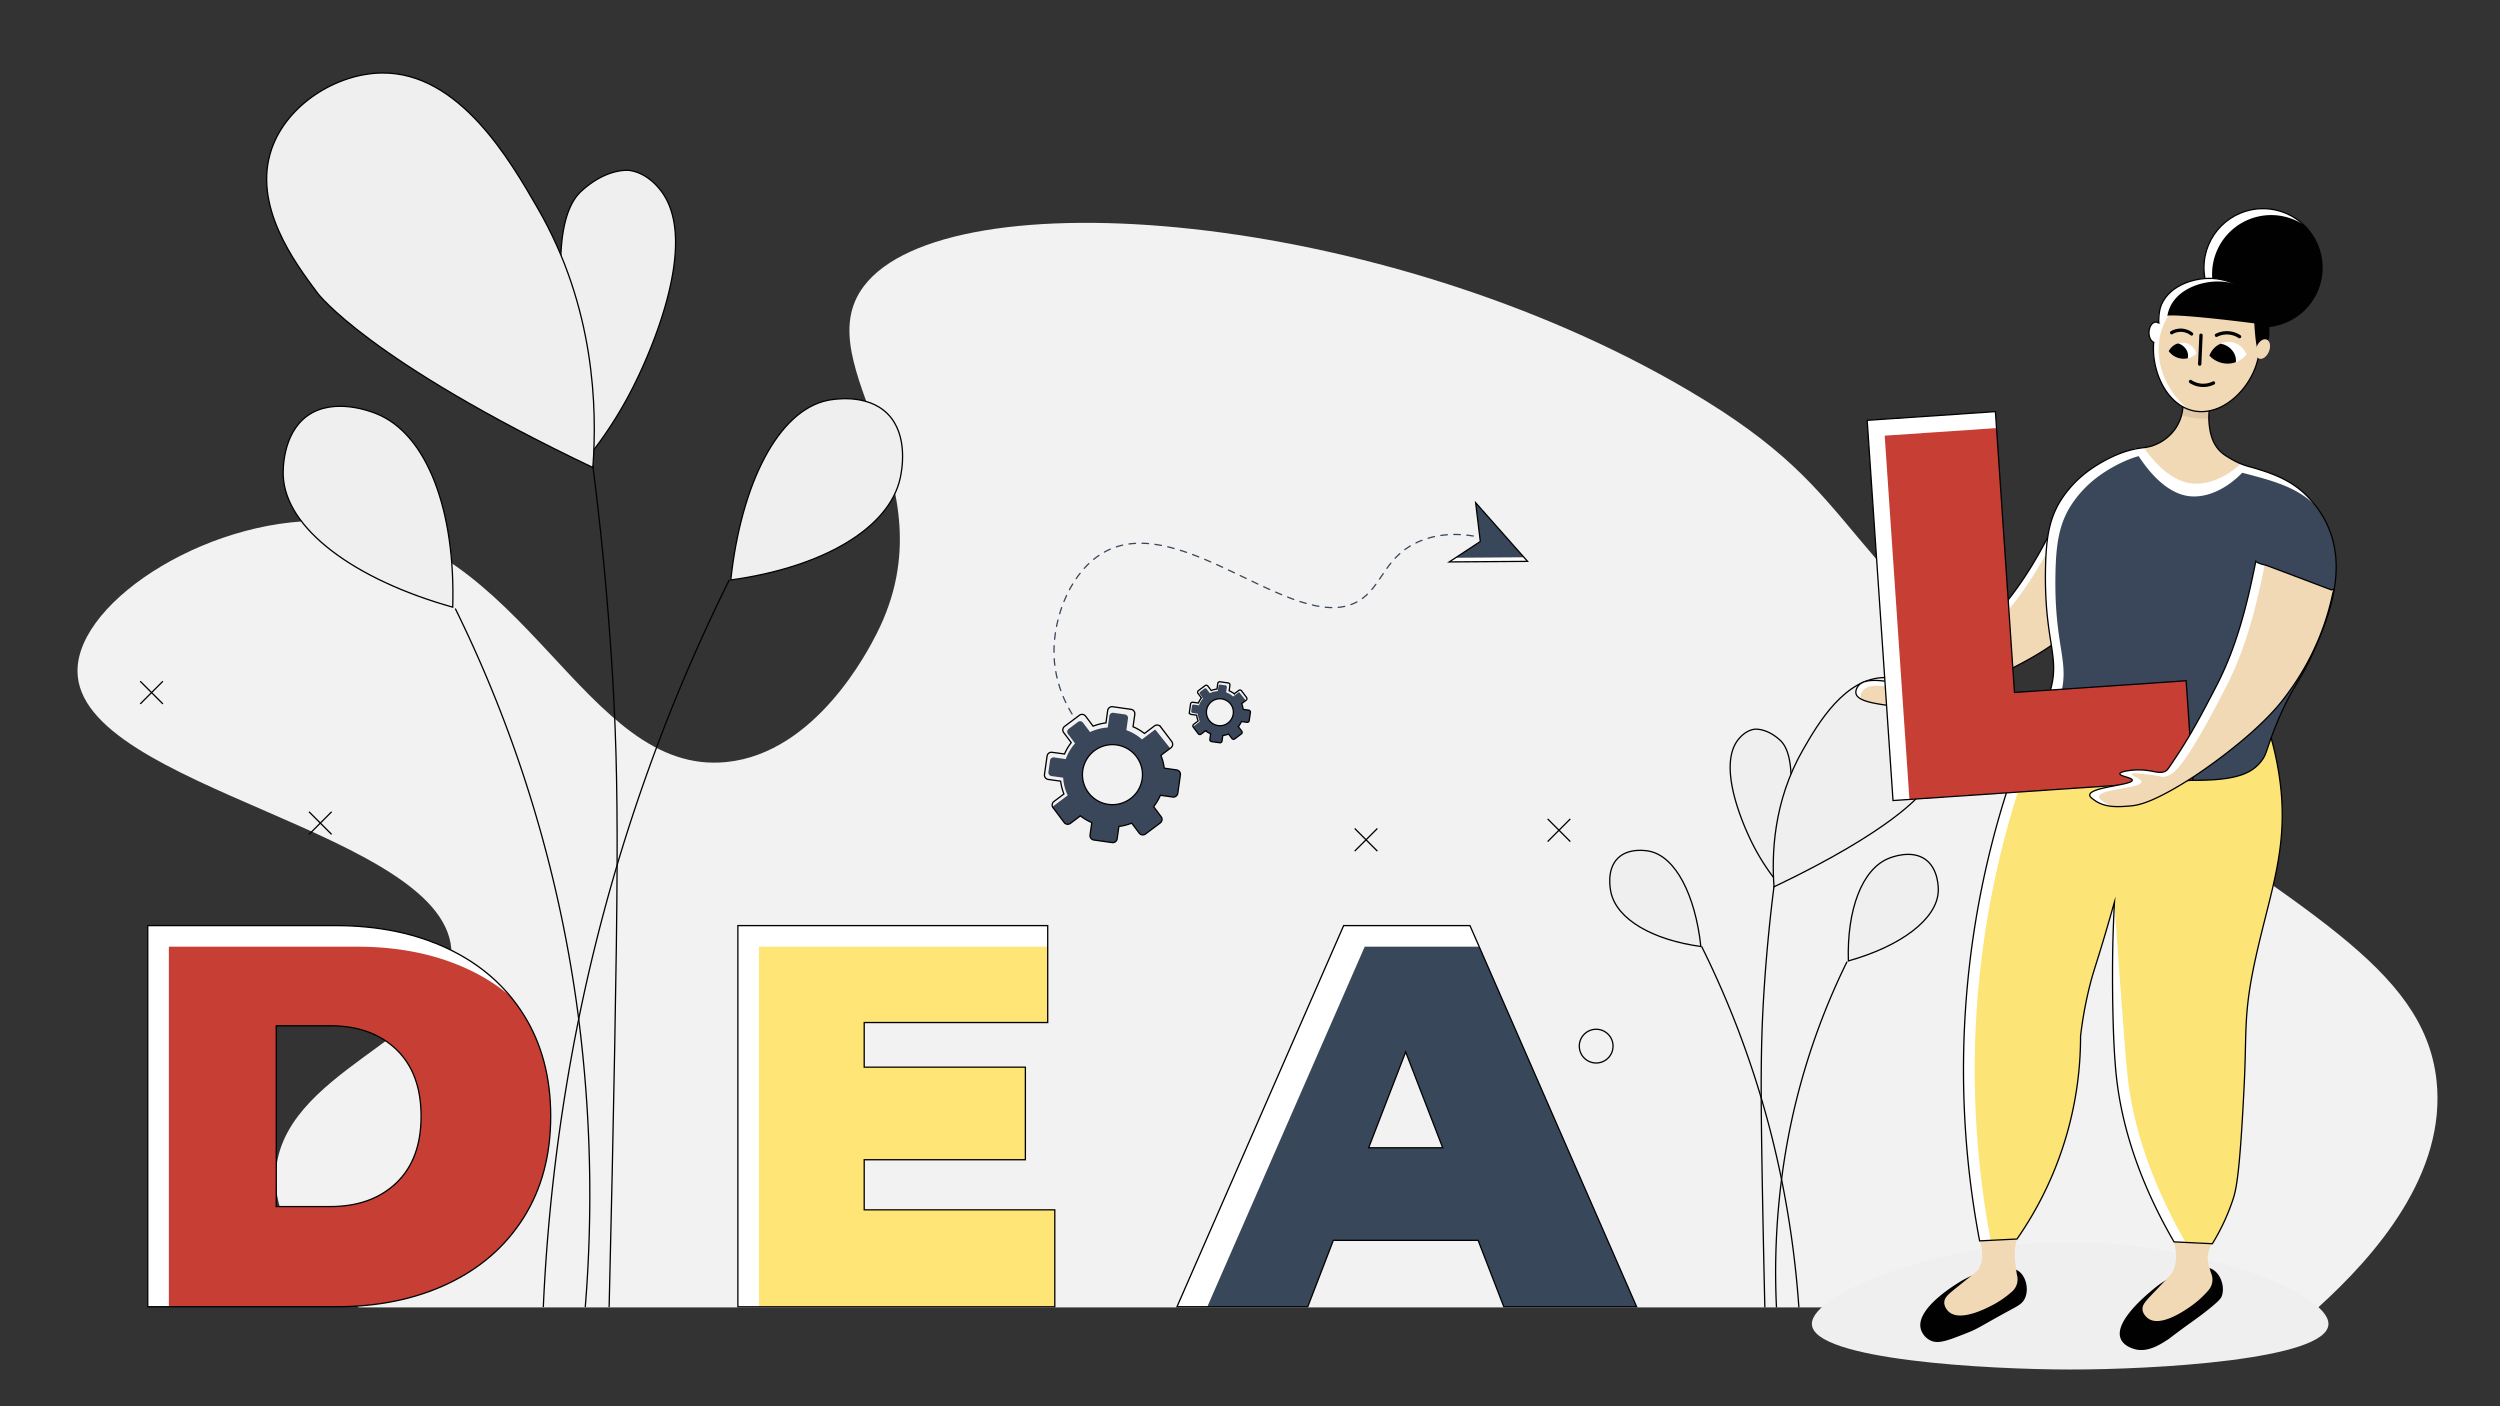 <svg id="Layer_1" data-name="Layer 1" xmlns="http://www.w3.org/2000/svg" viewBox="0 0 1920 1080"><rect x="0" y="0" width="1920" height="1080" fill="#333333" stroke="none"/><defs><style>.cls-1{fill:#f2f2f2;}.cls-2,.cls-8{fill:#f0efef;}.cls-2,.cls-3{stroke:#010101;}.cls-14,.cls-2,.cls-3{stroke-miterlimit:10;}.cls-14,.cls-3{fill:none;}.cls-4{fill:#c73e34;}.cls-5{fill:#ffe476;}.cls-6{fill:#39475a;}.cls-7{fill:#fff;}.cls-9{fill:#010101;}.cls-10{fill:#f1d9b5;}.cls-11{fill:#fde477;}.cls-12{fill:#3a475a;}.cls-13{fill:#e1c8a8;}.cls-14{stroke:#39475a;stroke-linecap:round;stroke-dasharray:5 5 5 5 5 5;}</style></defs><path class="cls-1" d="M275.55,1004.08H1780.39c44.23-40,98.78-102.85,90.83-174.51-9.73-87.7-106.68-131-250.4-238.16-227.63-169.73-178.14-205.57-324-291.53C1060.45,160.64,727.41,135,663.42,219.81c-46,61,70.28,148,9.82,266.9-6.43,12.65-46.6,91.62-115.38,98.54C448.39,596.27,403.32,411,258.37,400.48c-92.59-6.73-199.13,59.78-198.85,115,.47,90.62,288.76,123.3,287.22,217.62-1,63.73-133.3,89.14-135,170.41C210.84,945.4,245.17,980.44,275.55,1004.08Z"/><path class="cls-2" d="M1367.12,568.49c20.69,18.92-2.9,102-4.2,106.52a164.94,164.94,0,0,1-17.76-28.5c-3-6.2-28-57.26-9.81-79,1.17-1.38,5.47-6.5,12.15-7.47C1347.5,560.08,1356.5,558.77,1367.12,568.49Z"/><path class="cls-2" d="M1493.27,551.2c8.09,23.09-9.42,46.49-18.69,58.87,0,0-20.47,27.36-112.13,71h0c-1.79-24.11-.83-65.32,22.43-105.59,11.26-19.51,32-55.51,63.54-55.13C1466.78,520.58,1486.94,533.12,1493.27,551.2Z"/><path class="cls-2" d="M1488.6,684.36c-.84,21.66-29,42.39-69.06,53.64-1.17-39,10.3-70.6,31.22-78.87,2-.78,17.25-6.82,28,.93C1489,667.45,1488.67,682.62,1488.6,684.36Z"/><path class="cls-2" d="M1266.79,653.74c20.18,4.19,35.2,33.82,39.47,73.17-36.79-5-64.59-20.73-69.07-41.64-.42-2-3.69-17.25,5.28-26.14C1251,650.67,1265.17,653.4,1266.79,653.74Z"/><path class="cls-3" d="M1362.45,680.39a2.17,2.17,0,0,1,0,.25c-1.29,10.16-2.79,22.91-4.24,37.76-1.14,11.71-2.25,24.74-3.19,38.84-1.85,27.66-2.54,51.37-2.41,85.86.08,20.35.44,44.46,1,75.34.48,26.21,1.07,54.84,1.79,85.64"/><path class="cls-3" d="M1364.33,1004.08a562.28,562.28,0,0,1,3.9-98.25,530.18,530.18,0,0,1,50.29-167.27"/><path class="cls-3" d="M1381.54,1004.08a759.4,759.4,0,0,0-13.31-98.25h0c-4.14-20.32-9.28-41.28-15.66-62.73h0q-7.62-25.68-17.68-52.21c-7.64-20-15.84-38.81-24.34-56.45q-1.85-3.83-3.7-7.57"/><path class="cls-2" d="M446.51,146.77c-39,35.65,5.47,192.35,7.92,200.8a311.85,311.85,0,0,0,33.47-53.72c5.73-11.69,52.86-108,18.5-148.85-2.2-2.61-10.31-12.26-22.9-14.09C483.5,130.91,466.54,128.45,446.51,146.77Z"/><path class="cls-2" d="M208.7,114.18c-15.24,43.52,17.77,87.63,35.23,111,0,0,38.6,51.58,211.38,133.87h0c3.38-45.44,1.57-123.12-42.27-199C391.8,123.2,352.67,55.35,293.26,56.05,258.64,56.46,220.64,80.09,208.7,114.18Z"/><path class="cls-2" d="M217.51,365.19C219.1,406,272.12,445.1,347.69,466.31c2.21-73.59-19.42-133.09-58.84-148.68-3.71-1.47-32.53-12.86-52.84,1.76C216.68,333.31,217.38,361.91,217.51,365.19Z"/><path class="cls-2" d="M635.64,307.47c-38,7.89-66.36,63.75-74.4,137.94,69.36-9.47,121.76-39.09,130.19-78.5.8-3.72,7-32.53-9.94-49.28C665.41,301.69,638.7,306.84,635.64,307.47Z"/><path class="cls-3" d="M455.32,357.71c0,.17,0,.32.05.49,1.81,14,3.8,30.67,5.82,49.57C464.08,435,467,467,469.41,502.59c3.48,52.14,4.76,96.85,4.52,161.85-.14,38.37-.81,83.8-1.88,142-1.1,59.48-2.47,125.55-4.24,197.39"/><path class="cls-3" d="M449.49,1003.83a1070.57,1070.57,0,0,0-5.05-221.19A1005,1005,0,0,0,400.7,591.53,998.71,998.71,0,0,0,358,484.77q-4.14-8.86-8.36-17.42"/><path class="cls-3" d="M417.26,1003.83a1435.43,1435.43,0,0,1,27.18-221.19c7.78-38.28,17.48-77.79,29.49-118.2Q488.3,616,507.27,566c16.47-43.15,34.34-83.35,52.85-120.66"/><line class="cls-3" x1="107.7" y1="523.2" x2="125.1" y2="540.6"/><line class="cls-3" x1="125.1" y1="523.2" x2="107.7" y2="540.6"/><line class="cls-3" x1="237.31" y1="623.43" x2="254.71" y2="640.83"/><line class="cls-3" x1="254.71" y1="623.43" x2="237.31" y2="640.83"/><path class="cls-4" d="M113.48,710.86H257.76q48.93,0,86.35,17.77t58.13,50.81q20.7,33,20.7,77.79T402.24,935q-20.7,33-58.13,50.81t-86.35,17.77H113.48Zm140.1,215.79q31.77,0,50.81-18.19t19-51.23q0-33-19-51.23t-50.81-18.19H212.17V926.65Z"/><path class="cls-5" d="M810.08,929.16v74.43H566.69V710.86H804.64V785.3H663.71v34.29H787.49v71.09H663.71v38.48Z"/><path class="cls-6" d="M1135.19,952.58H1024l-19.65,51H903.93l128-292.73h97l128,292.73h-102ZM1108,881.48l-28.44-73.6-28.43,73.6Z"/><path class="cls-7" d="M344.11,728.64q-37.42-17.77-86.35-17.78H113.48v292.73h16.2V727.05H274q48.94,0,86.36,17.78a145.75,145.75,0,0,1,31.21,19.86Q372.71,742.21,344.11,728.64Z"/><path class="cls-7" d="M566.69,710.86v292.73h16.2V727.05H804.64V710.86Z"/><path class="cls-7" d="M1128.92,710.86h-97l-128,292.73h23.29L1048.1,727.05H1136Z"/><path class="cls-3" d="M113.48,710.86H257.76q48.93,0,86.35,17.77t58.13,50.81q20.7,33,20.7,77.79T402.24,935q-20.7,33-58.13,50.81t-86.35,17.77H113.48Zm140.1,215.79q31.77,0,50.81-18.19t19-51.23q0-33-19-51.23t-50.81-18.19H212.17V926.65Z"/><path class="cls-3" d="M810.08,929.16v74.43H566.69V710.86H804.64V785.3H663.71v34.29H787.49v71.09H663.71v38.48Z"/><path class="cls-3" d="M1135.19,952.58H1024l-19.65,51H903.93l128-292.73h97l128,292.73h-102ZM1108,881.48l-28.44-73.6-28.43,73.6Z"/><path class="cls-8" d="M1788.25,1016.89c-.55,27.58-135.1,35-199.11,34.9-61.74-.08-197.06-7.25-197.61-34.9-.48-23.89,99.64-63.53,199.86-63.14C1689.84,954.13,1788.72,993.15,1788.25,1016.89Z"/><path class="cls-9" d="M1549.44,975.68c6.6,3.83,9.08,14.8,5.5,21.84-1.86,3.65-4.81,5.21-10.12,8.08-19.17,10.38-23.72,13.47-29.16,16-1.58.75-3.53,1.55-6.21,2.6-13.49,5.3-20.7,8.13-26.68,5.37a14.3,14.3,0,0,1-7.66-9.09c-3.61-14.71,23.17-31.67,28.68-35.16a72.85,72.85,0,0,1,16.5-7.86,61.15,61.15,0,0,1,20.1-3.21C1545,974.36,1547.23,974.39,1549.44,975.68Z"/><path class="cls-10" d="M1496.94,1007.66c-.24-.19-3.8-3.24-3.74-7.37s3.46-6.59,11.66-13.2c12.5-10.06,13.51-10.49,14.83-12.66,2.32-3.77,4.19-10.2.89-21.52,5.71-8.2,14.77-11.5,21.37-8.77a14.69,14.69,0,0,1,7.22,7.22,39.89,39.89,0,0,0-1.44,18.07c.65,4,.5,6.18,1.46,10.4a12.43,12.43,0,0,1-3.86,12,74,74,0,0,1-15.28,10.59C1524.84,1005.1,1505.76,1015,1496.94,1007.66Z"/><path class="cls-9" d="M1698.08,974.34c7.05,2.95,10.92,13.51,8.28,20.95-.6,1.68-1.52,3.2-9,9.32-9.37,7.68-14.53,10.72-26.44,19.69-4.72,3.55-4.32,3.38-5.74,4.31-5.9,3.86-15.9,10.41-25.85,7.49-1.76-.51-8.34-2.44-10.6-7.87-5.42-13,19.3-33.41,25.32-38.39a73.31,73.31,0,0,1,15.35-9.94,61.17,61.17,0,0,1,19.52-5.77C1693.46,973.61,1695.73,973.36,1698.08,974.34Z"/><path class="cls-10" d="M1650.16,1012.85c-.26-.17-4.18-2.73-4.67-6.84s2.59-7,9.86-14.59c8-8.4,12.07-12.63,13.07-14.47,2.4-4.37,4.33-11.58,1-23.58a16.19,16.19,0,0,1,17.2-9.33,16,16,0,0,1,12.15,10.9c-1.35,2.64-4,8.41-3.15,13.43.17,1.06.8,3.78,1.68,6.8.29,1,.64,2.06,1.11,3.32a12.41,12.41,0,0,1-2.28,12.38,73.44,73.44,0,0,1-13.78,12.47C1677.49,1006.69,1659.85,1019,1650.16,1012.85Z"/><path class="cls-11" d="M1732.12,736.71c-9.21,42.19-6.54,54.68-8.52,95.32-3.13,64.4-5.72,80.07-8.42,88.36a163.7,163.7,0,0,1-16.09,34.79l-29.43-1.43c-32.42-55.86-41.43-100.6-44.3-127.21-3-28.2-2.95-70.88-2.93-79.89,0-22.42.8-41.06,1.51-54.07-.07.22-.14.45-.2.68-11.52,41.07-15.14,49.61-18.34,62a302.2,302.2,0,0,0-7.53,40.52,272,272,0,0,1-48.81,155.78L1520.34,953a703.39,703.39,0,0,1,36.37-388.61l186-2.85c0,.16.1.32.14.49h0a236.47,236.47,0,0,1,7.25,31.55C1758.89,648.73,1744,682.35,1732.12,736.71Z"/><path class="cls-7" d="M1699.34,954.78c-.08.14-.17.27-.25.4l-29.43-1.43c-32.42-55.86-41.43-100.6-44.3-127.21-3-28.2-2.95-70.88-2.94-79.89,0-7.07.11-13.76.23-20v0q.6-16.79,1.18-33.57c.82,12.05,2.08,30.2,3.71,52.28,3.13,42.33,5.08,68.82,6.43,81.22,3.17,29.08,13,72.18,44.3,127.21Z"/><path class="cls-7" d="M1517.29,790.11a704.34,704.34,0,0,0,11.58,162.5l-8.53.42a703.4,703.4,0,0,1,36.37-388.61l186-2.85a.79.79,0,0,1,0,.13l-177.43,2.72A707.49,707.49,0,0,0,1517.29,790.11Z"/><path class="cls-3" d="M1732.12,736.71c-9.21,42.19-6.54,54.68-8.52,95.32-3.13,64.4-5.72,80.07-8.42,88.36a163.7,163.7,0,0,1-16.09,34.79l-29.43-1.43c-32.42-55.86-41.43-100.6-44.3-127.21-3-28.2-2.95-70.88-2.93-79.89,0-22.42.8-41.06,1.51-54.07-.07.22-.14.45-.2.68-11.52,41.07-15.14,49.61-18.34,62a302.2,302.2,0,0,0-7.53,40.52,272,272,0,0,1-48.81,155.78L1520.34,953a703.39,703.39,0,0,1,36.37-388.61l186-2.85c0,.16.1.32.14.49h0a236.47,236.47,0,0,1,7.25,31.55C1758.89,648.73,1744,682.35,1732.12,736.71Z"/><path class="cls-10" d="M1601.34,473.66q-4.08,4.13-8.39,8t-8.59,7.37c-29.6,24-81.2,42.41-81.2,42.41-29.91,10.64-42.51,11.43-49.35,10.82-1.07-.1-2.77-.35-3-.38-11-1.56-23.75-3.36-25.35-9-.82-2.9,1.51-5.89,1.74-6.18,7-8.69,29.29-.5,30.26-3.58.62-2-8.46-5.88-7.81-7.71.61-1.68,9-.15,10.63.17,14,2.68,15.84,7.5,22,6,3.91-1,7.2-3.92,13.39-9.47,1.66-1.49,3-2.79,3.86-3.71l.1-.11c13.14-12.84,25.26-27,37.16-40.93q2-2.3,3.86-4.65c20-24.72,34.31-53,47.4-81.83,1.14,2.23,5.37,3.85,7.78,5.37,1.24.77,41.1,27.52,42.71,28.54a4.23,4.23,0,0,0,1.51.62l.45,0a4.44,4.44,0,0,0,1.15-.12c-.89,1.63-1.64,3-2.1,4A196,196,0,0,1,1601.34,473.66Z"/><path class="cls-7" d="M1641.66,415.28c-.41.74-.79,1.43-1.11,2.05-7.63-5.07-40-26.81-41.16-27.51-2.41-1.52-6.64-3.13-7.77-5.37-13.1,28.86-27.37,57.1-47.41,81.84q-1.89,2.34-3.87,4.64c-11.89,13.92-24,28.09-37.15,40.93a.52.52,0,0,1-.1.11c-.91,1-2.21,2.25-3.86,3.71-7.07,6.26-12.3,10.89-18.27,10.79-2.57-.05-2-.93-17.08-7.3-2.92-1.23-5.74-2.37-6.48-1.46-1.23,1.49,4.85,6.32,3.65,9-2.12,4.72-23.5-4.83-30.26,3.58-.22.29-2.56,3.28-1.74,6.18a1.82,1.82,0,0,0,.11.3c-1.91-1-3.23-2.34-3.67-3.93-.83-2.9,1.51-5.89,1.74-6.18,7-8.69,29.3-.49,30.26-3.58.62-2-8.46-5.88-7.8-7.7s9-.17,10.63.16c14,2.69,15.84,7.5,22,6,3.91-1,7.2-3.92,13.39-9.47,1.66-1.48,3-2.79,3.85-3.72a.35.35,0,0,0,.11-.1c13.13-12.84,25.26-27,37.15-40.93,1.32-1.53,2.6-3.08,3.87-4.65,20-24.73,34.3-53,47.4-81.84,1.14,2.24,5.37,3.86,7.78,5.38,1.23.77,41.1,27.52,42.71,28.54a4.16,4.16,0,0,0,1.51.62,2.89,2.89,0,0,0,.45,0A4.77,4.77,0,0,0,1641.66,415.28Z"/><path class="cls-3" d="M1601.34,473.66q-4.08,4.13-8.39,8t-8.59,7.37c-29.6,24-81.2,42.41-81.2,42.41-29.91,10.64-42.51,11.43-49.35,10.82-1.07-.1-2.77-.35-3-.38-11-1.56-23.75-3.36-25.35-9-.82-2.9,1.51-5.89,1.74-6.18,7-8.69,29.29-.5,30.26-3.58.62-2-8.46-5.88-7.81-7.71.61-1.68,9-.15,10.63.17,14,2.68,15.84,7.5,22,6,3.91-1,7.2-3.92,13.39-9.47,1.66-1.49,3-2.79,3.86-3.71l.1-.11c13.14-12.84,25.26-27,37.16-40.93q2-2.3,3.86-4.65c20-24.72,34.31-53,47.4-81.83,1.14,2.23,5.37,3.85,7.78,5.37,1.24.77,41.1,27.52,42.71,28.54a4.23,4.23,0,0,0,1.51.62l.45,0a4.44,4.44,0,0,0,1.15-.12c-.89,1.63-1.64,3-2.1,4A196,196,0,0,1,1601.34,473.66Z"/><path class="cls-12" d="M1776.91,500.22c-10.57,24.18-17.8,28-30.52,60.78-6.32,16.3-5.68,18.29-9.65,23.46-9.27,12-25.46,17.66-84.33,13.4-60.48-4.37-90.46-9.38-95.36-25.85-3.39-11.35,9-15.1,16.78-38.94,9.41-28.88-4-38-2.88-96.55.45-23.65,3-37.78,11.13-51.33a84,84,0,0,1,20.1-22.26s19.79-15.9,41.72-18.8h0c3.06-.4,5.38-.76,5.66-.83a34.87,34.87,0,0,0,18.74-11.05c8.08.87,18.74,2.21,30.67,4.51a27.42,27.42,0,0,0,3.3,6.39c3.47,5,7.84,7.37,12.6,10.08l.1.06a53.73,53.73,0,0,0,12,4.94c20.44,5.65,35.33,11.59,48.09,26.19a74.49,74.49,0,0,1,14.13,23C1802.44,441.84,1786.12,479.16,1776.91,500.22Z"/><circle class="cls-9" cx="1737.98" cy="205.58" r="45.34"/><path class="cls-7" d="M1698.93,208.52a45.27,45.27,0,0,0,14.13,34.94,45.35,45.35,0,1,1,56.08-70.83,45.36,45.36,0,0,0-70.21,35.89Z"/><circle class="cls-3" cx="1737.98" cy="205.58" r="45.34"/><path class="cls-10" d="M1726.46,358.17c-3,2.58-26.91,22.62-49.62,15.8-14.87-4.47-30-20.7-34.46-25.48-1.44-1.55-2.58-2.86-3.36-3.77,1.15-.13,2.87-.33,4.93-.6,3.06-.4,5.38-.76,5.66-.83a34.73,34.73,0,0,0,21.45-14.57,33,33,0,0,0,4.39-9.81,36.07,36.07,0,0,0,1.15-7.82,37.92,37.92,0,0,0-.14-4.86,36.23,36.23,0,0,0-1.52-7.79l25.63,2.52a53.59,53.59,0,0,0-2.47,7.19,52,52,0,0,0-1.13,5.52,47.07,47.07,0,0,0-.52,7.83c0,1.66.15,3.37.36,5.15.52,4.11,1.31,10.46,5.51,16.49,3.47,5,7.84,7.37,12.6,10.08A55.64,55.64,0,0,0,1726.46,358.17Z"/><path class="cls-7" d="M1775.14,384.41c-13.33-15.25-29-21.05-50.82-26.93-1.07-.36-2.21-.8-3.44-1.32l-.33.31a69.44,69.44,0,0,1-5.88,4.81c-11.12,8.12-23.7,12-35,9.37-10.68-2.49-19.65-10.32-26.16-17.8-1.25-1.42-2.41-2.83-3.47-4.19s-2-2.69-2.9-3.92c-.24-.33-.47-.65-.69-1l-2.55.35h0c-1.85.24-3.41.42-4.54.55l-.34,0,.14.23c-20,4.31-37,18-37,18a84,84,0,0,0-20.1,22.26c-8.18,13.55-10.68,27.68-11.13,51.33-1.12,58.51,12.29,67.67,2.88,96.55-7.77,23.84-20.17,27.59-16.78,38.94,1.7,5.7,6.39,10,14.32,13.42a17.59,17.59,0,0,1-6.66-9.11c-3.39-11.35,9-15.1,16.78-38.94,9.41-28.88-4-38-2.88-96.55.45-23.65,3-37.78,11.13-51.33a84,84,0,0,1,20.1-22.26s14.61-11.75,32.65-16.88c.48.74,1,1.58,1.66,2.48,5.92,8.63,18,24,33.77,27.68,14.49,3.38,31.17-4,44.13-17.38,24.82,6.39,42.2,11.23,56.64,25.54C1777.29,386.87,1776.06,385.45,1775.14,384.41Z"/><path class="cls-13" d="M1698.1,308.15a52,52,0,0,0-1.13,5.52,47.07,47.07,0,0,0-.52,7.83c-1.94.1-4,.11-6,0a55.78,55.78,0,0,1-15-2.61,36.07,36.07,0,0,0,1.15-7.82,37.92,37.92,0,0,0-.14-4.86Q1687.28,307.21,1698.1,308.15Z"/><path class="cls-3" d="M1776.91,500.22c-10.57,24.18-17.8,28-30.52,60.78-6.32,16.3-5.68,18.29-9.65,23.46-9.27,12-25.46,17.66-84.33,13.4-60.48-4.37-90.46-9.38-95.36-25.85-3.39-11.35,9-15.1,16.78-38.94,9.41-28.88-4-38-2.88-96.55.45-23.65,3-37.78,11.13-51.33a84,84,0,0,1,20.1-22.26s19.79-15.9,41.72-18.8h0c3.06-.4,5.38-.76,5.66-.83a34.87,34.87,0,0,0,18.74-11.05,33.23,33.23,0,0,0,2.71-3.52,33.89,33.89,0,0,0,5.54-17.63,38.37,38.37,0,0,0-1.66-12.65l25.63,2.52a51.64,51.64,0,0,0-3.6,12.71,47.63,47.63,0,0,0-.16,13,44.09,44.09,0,0,0,2.21,10.1,27.42,27.42,0,0,0,3.3,6.39c3.47,5,7.84,7.37,12.6,10.08l.1.06a53.73,53.73,0,0,0,12,4.94c20.44,5.65,35.33,11.59,48.09,26.19a74.49,74.49,0,0,1,14.13,23C1802.44,441.84,1786.12,479.16,1776.91,500.22Z"/><path class="cls-10" d="M1699.72,215.52c-18.48-1.85-34.93,14.11-42.08,32.45a3.56,3.56,0,0,0-1.79-.61c-2.8-.12-5.22,3.3-5.42,7.65-.16,3.76,1.39,7,3.62,7.86-2,21.81,9.84,48.63,31.09,52.74,23,4.45,46.45-19.7,49.8-44.42C1738.21,247.05,1722.9,217.83,1699.72,215.52Z"/><path class="cls-7" d="M1710.3,218.61a27.48,27.48,0,0,0-2.66-.86,33.63,33.63,0,0,0-4.87-.9c-3.25-.33-35.45,9.77-43.3,38.77-5.52,20.41,2.85,43.37,21,58.69-4-2.16-14.66-7.94-20.79-20.72a60.3,60.3,0,0,1-5.68-30.72c-2.22-.89-3.77-4.1-3.61-7.86.2-4.35,2.62-7.77,5.41-7.65a3.51,3.51,0,0,1,1.8.62c7.15-18.35,23.59-34.31,42.08-32.46A30.29,30.29,0,0,1,1710.3,218.61Z"/><path class="cls-3" d="M1699.72,215.52c-18.48-1.85-34.93,14.11-42.08,32.45a3.56,3.56,0,0,0-1.79-.61c-2.8-.12-5.22,3.3-5.42,7.65-.16,3.76,1.39,7,3.62,7.86-2,21.81,9.84,48.63,31.09,52.74,23,4.45,46.45-19.7,49.8-44.42C1738.21,247.05,1722.9,217.83,1699.72,215.52Z"/><path class="cls-7" d="M1725.35,272.25a19.71,19.71,0,0,1-8.24,5.88,18.11,18.11,0,0,1-6,1.16,19.3,19.3,0,0,1-14.31-6.15,16.09,16.09,0,0,1,5.35-7.31,16.56,16.56,0,0,1,3.18-1.84,14.77,14.77,0,0,1,10.14-.85C1722.48,265.14,1725.07,271.55,1725.35,272.25Z"/><path d="M1717.11,278.13a18.11,18.11,0,0,1-6,1.16,19.3,19.3,0,0,1-14.31-6.15,16.09,16.09,0,0,1,5.35-7.31,16.56,16.56,0,0,1,3.18-1.84,13.89,13.89,0,0,1,5.94,2.32C1715.55,269.23,1717.73,274,1717.11,278.13Z"/><path class="cls-7" d="M1686.83,271.55a14.93,14.93,0,0,1-6.62,3.6,13.72,13.72,0,0,1-4.57.33,14.52,14.52,0,0,1-10.09-5.77,11.91,11.91,0,0,1,4.6-4.91,12.67,12.67,0,0,1,2.52-1.07,11.11,11.11,0,0,1,7.59.26A11.68,11.68,0,0,1,1686.83,271.55Z"/><path d="M1680.21,275.15a13.72,13.72,0,0,1-4.57.33,14.52,14.52,0,0,1-10.09-5.77,11.91,11.91,0,0,1,4.6-4.91,12.67,12.67,0,0,1,2.52-1.07,10.44,10.44,0,0,1,4.2,2.22C1679.82,268.47,1681,272.13,1680.21,275.15Z"/><path d="M1719.91,259.81a1.19,1.19,0,0,1-.65-.21,16.72,16.72,0,0,0-8.59-2.71,16.54,16.54,0,0,0-7.85,1.75,1.28,1.28,0,0,1-1.15-2.29,18.94,18.94,0,0,1,19,1.11,1.28,1.28,0,0,1-.76,2.35Z"/><path d="M1682.37,291.72a1.31,1.31,0,0,1,.65.21,16.43,16.43,0,0,0,16.44,1,1.29,1.29,0,0,1,1.15,2.3,19.2,19.2,0,0,1-9.08,2,19,19,0,0,1-9.92-3.14,1.28,1.28,0,0,1,.76-2.35Z"/><path d="M1683.13,257.77a1.26,1.26,0,0,1-.71-.26,12.35,12.35,0,0,0-14-.85,1.29,1.29,0,0,1-1.3-2.22,15.28,15.28,0,0,1,8-2.11,15.52,15.52,0,0,1,8.76,3.13,1.28,1.28,0,0,1,.25,1.8A1.29,1.29,0,0,1,1683.13,257.77Z"/><path d="M1689.31,280.91a1.27,1.27,0,0,1-1.22-1.33l1-22.17a1.28,1.28,0,0,1,2.56.12l-1,22.16A1.27,1.27,0,0,1,1689.31,280.91Z"/><path class="cls-9" d="M1742.32,251.71c.92,10.26-3.62,21.18-6.24,21-2.79-.21-4.1-13.06-4.78-24.37-37.88-4.81-65.82-7.2-68.06-5.55l-.69.53a31.4,31.4,0,0,0-4.7,4.49,29.08,29.08,0,0,1,2.19-14c6.67-15.12,26.75-21.53,42.22-19.69C1723.09,216.53,1740.76,234.2,1742.32,251.71Z"/><path class="cls-7" d="M1657.85,247.78a29,29,0,0,1,2.19-14c6.67-15.12,26.75-21.53,42.21-19.69a45.3,45.3,0,0,1,14,4,44.25,44.25,0,0,0-7.6-1.6c-15.47-1.84-35.55,4.57-42.22,19.69a26.55,26.55,0,0,0-1.86,6.23"/><path class="cls-3" d="M1657.85,247.79s-.17-8.68,2.19-14c6.67-15.12,26.75-21.53,42.22-19.69,20.83,2.48,38.5,20.15,40.06,37.66.92,10.26-3.62,21.18-6.24,21"/><ellipse class="cls-10" cx="1737.8" cy="268.06" rx="7.88" ry="5.07" transform="translate(833.57 1776.09) rotate(-67.82)"/><path class="cls-7" d="M1778.45,453.83h0Z"/><path class="cls-4" d="M1434,322.8l98.47-6.68,14.65,215.7,131.85-9,5.18,76.35-230.31,15.65Z"/><path class="cls-7" d="M1533.35,328.76l-.86-12.65L1434,322.8l19.84,292.07,12.6-.86-19-279.42Z"/><path class="cls-3" d="M1434,322.8l98.47-6.68,14.65,215.7,131.85-9,5.18,76.35-230.31,15.65Z"/><path class="cls-10" d="M1766.53,518.43c-2,3.29-4.14,6.53-6.36,9.7s-4.38,6.15-6.7,9.13C1730.09,567.36,1684,597,1684,597c-26.72,17.14-38.81,20.77-45.61,21.72-.67.1-1.78.21-3,.31-8.07.65-18.33,1.49-26.48-4.23-2.57-1.81-4.08-2.88-4-4.26.47-6.21,32.73-7.56,32.67-11.34,0-2.06-9.62-3-9.52-4.94.08-1.62,7-2.47,8.26-2.62,16-1.87,21.77,4.19,27.53.11.95-.68,3.44-4.44,8.41-12,1.24-1.87,2.24-3.43,2.92-4.49a.75.75,0,0,0,.07-.12c9.89-15.49,18.48-32,26.91-48.29.93-1.8,1.84-3.6,2.71-5.41,13.91-28.63,21.4-59.37,27.61-90.45,1.62,1.92,6.11,2.54,8.8,3.46,1.38.48,46.26,17.5,48.06,18.12a4.33,4.33,0,0,0,1.62.26l.44-.05a4.58,4.58,0,0,0,1.1-.38c-.5,1.79-.92,3.3-1.15,4.36A196,196,0,0,1,1766.53,518.43Z"/><path class="cls-7" d="M1732.53,431c1.26,1.49,4.22,2.2,6.75,2.87-6.15,30.55-13.63,60.75-27.3,88.89-.87,1.81-1.78,3.61-2.71,5.4-8.43,16.25-17,32.8-26.91,48.29a.22.22,0,0,1-.08.13c-.65,1.1-1.63,2.68-2.91,4.49-5.18,7.31-9.88,13.94-16.67,15.42-2.8.61-2.13-.49-15.7-2-7-.76-9.64-.75-9.85,0-.4,1.36,7.66,3.43,7.54,6-.23,5-32.21,5.29-32.67,11.34-.1,1.38,1.41,2.45,4,4.25a23.65,23.65,0,0,0,6.69,3.25,27,27,0,0,1-13.75-4.55c-2.57-1.8-4.08-2.87-4-4.25.47-6.21,32.73-7.56,32.66-11.34,0-2.06-9.61-3-9.51-4.94.08-1.62,7-2.47,8.26-2.61,16-1.88,21.77,4.19,27.53.1,1-.68,3.44-4.44,8.41-12,1.24-1.87,2.24-3.43,2.92-4.49l.08-.12c9.88-15.5,18.46-32,26.91-48.3q1.38-2.68,2.71-5.4C1718.83,492.85,1726.32,462.1,1732.53,431Z"/><path class="cls-3" d="M1766.53,518.43c-2,3.29-4.14,6.53-6.36,9.7s-4.38,6.15-6.7,9.13C1730.09,567.36,1684,597,1684,597c-26.72,17.14-38.81,20.77-45.61,21.72-.67.1-1.78.21-3,.31-8.07.65-18.33,1.49-26.48-4.23-2.57-1.81-4.08-2.88-4-4.26.47-6.21,32.73-7.56,32.67-11.34,0-2.06-9.62-3-9.52-4.94.08-1.62,7-2.47,8.26-2.62,16-1.87,21.77,4.19,27.53.11.95-.68,3.44-4.44,8.41-12,1.24-1.87,2.24-3.43,2.92-4.49a.75.75,0,0,0,.07-.12c9.89-15.49,18.48-32,26.91-48.29.93-1.8,1.84-3.6,2.71-5.41,13.91-28.63,21.4-59.37,27.61-90.45,1.62,1.92,6.11,2.54,8.8,3.46,1.38.48,46.26,17.5,48.06,18.12a4.33,4.33,0,0,0,1.62.26l.44-.05a4.58,4.58,0,0,0,1.1-.38c-.5,1.79-.92,3.3-1.15,4.36A196,196,0,0,1,1766.53,518.43Z"/><line class="cls-3" x1="1188.59" y1="628.92" x2="1205.99" y2="646.32"/><line class="cls-3" x1="1205.99" y1="628.92" x2="1188.59" y2="646.32"/><line class="cls-3" x1="1040.4" y1="636.26" x2="1057.81" y2="653.66"/><line class="cls-3" x1="1057.81" y1="636.26" x2="1040.4" y2="653.66"/><circle class="cls-3" cx="1225.86" cy="803.43" r="12.96"/><path class="cls-14" d="M1131.47,411.65c-9.75-1.6-24.65-2.56-40.07,3.58-26.91,10.7-29.05,32.53-45,44.34-46.05,34.1-136.64-67.73-197-36.24-26.46,13.79-40.78,49.86-39.91,79.67.86,29.43,16.45,50.32,23,58.17"/><polygon class="cls-6" points="1173.16 431.13 1113.02 431.56 1136.88 415.85 1133.3 386.1 1173.16 431.13"/><polygon class="cls-7" points="1173.16 431.13 1170.38 427.99 1117.88 428.36 1113.02 431.56 1173.16 431.13"/><polygon class="cls-3" points="1173.16 431.13 1113.02 431.56 1136.88 415.85 1133.3 386.1 1173.16 431.13"/><path class="cls-12" d="M903.62,591.29l-9.51-1.35a39.38,39.38,0,0,0-2.54-9.83l7.68-5.78a3.42,3.42,0,0,0,.68-4.77l-8.55-11.36a3.4,3.4,0,0,0-4.77-.68l-7.68,5.78h0a39.51,39.51,0,0,0-8.75-5.16l1.35-9.52a3.42,3.42,0,0,0-2.9-3.85l-14.08-2a3.41,3.41,0,0,0-3.85,2.89l-1.34,9.52a40.07,40.07,0,0,0-9.85,2.53L833.74,550a3.41,3.41,0,0,0-4.77-.67l-11.37,8.54a3.42,3.42,0,0,0-.67,4.78l5.77,7.68a40.39,40.39,0,0,0-5.16,8.74L808,577.77a3.39,3.39,0,0,0-3.84,2.89l-2,14.08a3.41,3.41,0,0,0,2.89,3.86l9.52,1.34a39.88,39.88,0,0,0,2.53,9.84l-7.68,5.77a3.42,3.42,0,0,0-.68,4.77l8.55,11.37a3.41,3.41,0,0,0,4.77.67l7.68-5.77a40,40,0,0,0,8.76,5.16l-1.35,9.52a3.4,3.4,0,0,0,2.89,3.84l14.08,2a3.41,3.41,0,0,0,3.85-2.89l1.35-9.52a39.82,39.82,0,0,0,9.83-2.54l5.78,7.68a3.41,3.41,0,0,0,4.78.68L891.1,632a3.41,3.41,0,0,0,.67-4.77L886,619.52a39.48,39.48,0,0,0,5.17-8.74l9.51,1.34a3.42,3.42,0,0,0,3.86-2.9l2-14.08A3.41,3.41,0,0,0,903.62,591.29ZM861.9,616.7a21.62,21.62,0,0,1-3.64.94,22.44,22.44,0,0,1-7.14.11,22.81,22.81,0,0,1-6.83-2.08,21.67,21.67,0,0,1-3.22-1.91,23.11,23.11,0,0,1-8.49-11.27,22.47,22.47,0,0,1-.93-3.63,23.1,23.1,0,0,1,2-14,22.56,22.56,0,0,1,1.91-3.22,23,23,0,0,1,11.28-8.48,21.15,21.15,0,0,1,3.62-.94,23,23,0,0,1,14,2,22.56,22.56,0,0,1,3.22,1.91,23,23,0,0,1,8.48,11.27,21.26,21.26,0,0,1,.94,3.63,23,23,0,0,1-2,14,21.71,21.71,0,0,1-1.9,3.23A23.06,23.06,0,0,1,861.9,616.7Z"/><path class="cls-1" d="M900.52,570.12l-9.93-12.38-.24-.3a2.4,2.4,0,0,0-.27-.28h0a3.42,3.42,0,0,0-2.48-.14,3.76,3.76,0,0,0-1,.52l-7.68,5.76a39.56,39.56,0,0,0-8.74-5.15l1.35-9.52a3.4,3.4,0,0,0-2.9-3.84l-14.08-2a3.39,3.39,0,0,0-3.84,2.89l-1.35,9.52a40.4,40.4,0,0,0-9.85,2.53l-5.77-7.67a3.4,3.4,0,0,0-4.77-.68l-11.37,8.54a3.43,3.43,0,0,0-.68,4.78l5.78,7.68a40.23,40.23,0,0,0-5.16,8.74L808,577.76a3.41,3.41,0,0,0-3.85,2.9l-2,14.09a3.41,3.41,0,0,0,2.89,3.85l9.52,1.34a40,40,0,0,0,2.53,9.84l-7.69,5.78a3.42,3.42,0,0,0-1.08,4L820,610.82a35.82,35.82,0,0,1-3.49-13.54l-9-1.28a2.74,2.74,0,0,1-2.33-3.09l1.26-8.89a2.73,2.73,0,0,1,3.09-2.32l9,1.28a36.3,36.3,0,0,1,7.1-12.05l-5.46-7.27a2.74,2.74,0,0,1,.54-3.83l7.17-5.39a2.71,2.71,0,0,1,3.83.54l5.47,7.27a35.83,35.83,0,0,1,13.55-3.5l1.27-9a2.73,2.73,0,0,1,3.1-2.32l8.88,1.25a2.74,2.74,0,0,1,2.33,3.09l-1.28,9a35.75,35.75,0,0,1,12,7.11l10.16-7.64,11.49,14.44C899.83,573.82,901.05,571.84,900.52,570.12Z"/><path class="cls-3" d="M903.62,591.29l-9.51-1.35a39.38,39.38,0,0,0-2.54-9.83l7.68-5.78a3.42,3.42,0,0,0,.68-4.77l-8.55-11.36a3.4,3.4,0,0,0-4.77-.68l-7.68,5.78h0a39.51,39.51,0,0,0-8.75-5.16l1.35-9.52a3.42,3.42,0,0,0-2.9-3.85l-14.08-2a3.41,3.41,0,0,0-3.85,2.89l-1.34,9.52a40.07,40.07,0,0,0-9.85,2.53L833.74,550a3.41,3.41,0,0,0-4.77-.67l-11.37,8.54a3.42,3.42,0,0,0-.67,4.78l5.77,7.68a40.39,40.39,0,0,0-5.16,8.74L808,577.77a3.39,3.39,0,0,0-3.84,2.89l-2,14.08a3.41,3.41,0,0,0,2.89,3.86l9.52,1.34a39.88,39.88,0,0,0,2.53,9.84l-7.68,5.77a3.42,3.42,0,0,0-.68,4.77l8.55,11.37a3.41,3.41,0,0,0,4.77.67l7.68-5.77a40,40,0,0,0,8.76,5.16l-1.35,9.52a3.4,3.4,0,0,0,2.89,3.84l14.08,2a3.41,3.41,0,0,0,3.85-2.89l1.35-9.52a39.82,39.82,0,0,0,9.83-2.54l5.78,7.68a3.41,3.41,0,0,0,4.78.68L891.1,632a3.41,3.41,0,0,0,.67-4.77L886,619.52a39.48,39.48,0,0,0,5.17-8.74l9.51,1.34a3.42,3.42,0,0,0,3.86-2.9l2-14.08A3.41,3.41,0,0,0,903.62,591.29ZM861.9,616.7a21.62,21.62,0,0,1-3.64.94,22.44,22.44,0,0,1-7.14.11,22.81,22.81,0,0,1-6.83-2.08,21.67,21.67,0,0,1-3.22-1.91,23.11,23.11,0,0,1-8.49-11.27,22.47,22.47,0,0,1-.93-3.63,23.1,23.1,0,0,1,2-14,22.56,22.56,0,0,1,1.91-3.22,23,23,0,0,1,11.28-8.48,21.15,21.15,0,0,1,3.62-.94,23,23,0,0,1,14,2,22.56,22.56,0,0,1,3.22,1.91,23,23,0,0,1,8.48,11.27,21.26,21.26,0,0,1,.94,3.63,23,23,0,0,1-2,14,21.71,21.71,0,0,1-1.9,3.23A23.06,23.06,0,0,1,861.9,616.7Z"/><path class="cls-12" d="M959,545.39l-4.27-.6a17.85,17.85,0,0,0-1.14-4.42l3.44-2.59a1.54,1.54,0,0,0,.31-2.15l-3.84-5.1a1.53,1.53,0,0,0-2.14-.3l-3.45,2.59h0a18.12,18.12,0,0,0-3.93-2.31l.61-4.28a1.53,1.53,0,0,0-1.3-1.72l-6.32-.9a1.54,1.54,0,0,0-1.73,1.3l-.6,4.27a18.18,18.18,0,0,0-4.42,1.14l-2.6-3.45a1.53,1.53,0,0,0-2.14-.3l-5.1,3.84a1.53,1.53,0,0,0-.3,2.14l2.59,3.45a18.33,18.33,0,0,0-2.32,3.92l-4.27-.6a1.53,1.53,0,0,0-1.73,1.3l-.89,6.32a1.53,1.53,0,0,0,1.3,1.73l4.27.61a17.77,17.77,0,0,0,1.14,4.41l-3.45,2.59a1.53,1.53,0,0,0-.3,2.14l3.84,5.11a1.53,1.53,0,0,0,2.14.3l3.44-2.59a18,18,0,0,0,3.93,2.31l-.6,4.28a1.52,1.52,0,0,0,1.3,1.72l6.32.9a1.53,1.53,0,0,0,1.73-1.3l.6-4.27a18,18,0,0,0,4.42-1.14l2.59,3.45a1.53,1.53,0,0,0,2.14.3l5.1-3.84a1.53,1.53,0,0,0,.31-2.14l-2.6-3.45a17.32,17.32,0,0,0,2.32-3.92l4.27.6a1.53,1.53,0,0,0,1.73-1.3l.9-6.32A1.53,1.53,0,0,0,959,545.39ZM940.26,556.8a9.74,9.74,0,0,1-1.63.42,10.38,10.38,0,0,1-3.2,0,10.16,10.16,0,0,1-3.07-.94,9.4,9.4,0,0,1-1.44-.85,10.3,10.3,0,0,1-3.81-5.06,9.29,9.29,0,0,1-.42-1.63,9.86,9.86,0,0,1-.05-3.21,10.23,10.23,0,0,1,.93-3.07,10,10,0,0,1,.86-1.44,10.32,10.32,0,0,1,5.06-3.81,9.07,9.07,0,0,1,1.63-.42,10.26,10.26,0,0,1,6.27.89,8.79,8.79,0,0,1,1.45.86,10.29,10.29,0,0,1,3.81,5,11.47,11.47,0,0,1,.42,1.63,10.31,10.31,0,0,1-.89,6.28,10.64,10.64,0,0,1-.86,1.45A10.31,10.31,0,0,1,940.26,556.8Z"/><path class="cls-1" d="M957.6,535.88l-4.45-5.55-.11-.14a1.36,1.36,0,0,0-.12-.12,0,0,0,0,0,0,0,1.57,1.57,0,0,0-1.11-.06,1.42,1.42,0,0,0-.44.23l-3.45,2.59a18.29,18.29,0,0,0-3.92-2.31l.6-4.28a1.53,1.53,0,0,0-1.3-1.72l-6.33-.9a1.53,1.53,0,0,0-1.72,1.3l-.6,4.27a18.38,18.38,0,0,0-4.43,1.14l-2.58-3.44a1.53,1.53,0,0,0-2.15-.31l-5.1,3.83a1.54,1.54,0,0,0-.3,2.15l2.59,3.45a17.92,17.92,0,0,0-2.32,3.92l-4.27-.6a1.51,1.51,0,0,0-1.72,1.3l-.9,6.32a1.53,1.53,0,0,0,1.3,1.73l4.27.61a17.89,17.89,0,0,0,1.14,4.41l-3.45,2.6a1.52,1.52,0,0,0-.49,1.81l5.24-3.94a16.08,16.08,0,0,1-1.57-6.08l-4-.57a1.24,1.24,0,0,1-1.05-1.39l.57-4a1.22,1.22,0,0,1,1.39-1l4,.57a16.17,16.17,0,0,1,3.19-5.41L921.54,533a1.24,1.24,0,0,1,.25-1.72l3.22-2.42a1.22,1.22,0,0,1,1.72.24l2.45,3.26a16.13,16.13,0,0,1,6.08-1.57l.58-4a1.22,1.22,0,0,1,1.39-1l4,.56a1.24,1.24,0,0,1,1,1.39l-.57,4a16,16,0,0,1,5.4,3.2l4.56-3.44,5.16,6.49A2.15,2.15,0,0,0,957.6,535.88Z"/><path class="cls-3" d="M959,545.39l-4.27-.6a17.85,17.85,0,0,0-1.14-4.42l3.44-2.59a1.54,1.54,0,0,0,.31-2.15l-3.84-5.1a1.53,1.53,0,0,0-2.14-.3l-3.45,2.59h0a18.12,18.12,0,0,0-3.93-2.31l.61-4.28a1.53,1.53,0,0,0-1.3-1.72l-6.32-.9a1.54,1.54,0,0,0-1.73,1.3l-.6,4.27a18.18,18.18,0,0,0-4.42,1.14l-2.6-3.45a1.53,1.53,0,0,0-2.14-.3l-5.1,3.84a1.53,1.53,0,0,0-.3,2.14l2.59,3.45a18.33,18.33,0,0,0-2.32,3.92l-4.27-.6a1.53,1.53,0,0,0-1.73,1.3l-.89,6.32a1.53,1.53,0,0,0,1.3,1.73l4.27.61a17.77,17.77,0,0,0,1.14,4.41l-3.45,2.59a1.53,1.53,0,0,0-.3,2.14l3.84,5.11a1.53,1.53,0,0,0,2.14.3l3.44-2.59a18,18,0,0,0,3.93,2.31l-.6,4.28a1.52,1.52,0,0,0,1.3,1.72l6.32.9a1.53,1.53,0,0,0,1.73-1.3l.6-4.27a18,18,0,0,0,4.42-1.14l2.59,3.45a1.53,1.53,0,0,0,2.14.3l5.1-3.84a1.53,1.53,0,0,0,.31-2.14l-2.6-3.45a17.32,17.32,0,0,0,2.32-3.92l4.27.6a1.53,1.53,0,0,0,1.73-1.3l.9-6.32A1.53,1.53,0,0,0,959,545.39ZM940.26,556.8a9.74,9.74,0,0,1-1.63.42,10.38,10.38,0,0,1-3.2,0,10.16,10.16,0,0,1-3.07-.94,9.4,9.4,0,0,1-1.44-.85,10.3,10.3,0,0,1-3.81-5.06,9.29,9.29,0,0,1-.42-1.63,9.86,9.86,0,0,1-.05-3.21,10.23,10.23,0,0,1,.93-3.07,10,10,0,0,1,.86-1.44,10.32,10.32,0,0,1,5.06-3.81,9.07,9.07,0,0,1,1.63-.42,10.26,10.26,0,0,1,6.27.89,8.79,8.79,0,0,1,1.45.86,10.29,10.29,0,0,1,3.81,5,11.47,11.47,0,0,1,.42,1.63,10.31,10.31,0,0,1-.89,6.28,10.64,10.64,0,0,1-.86,1.45A10.31,10.31,0,0,1,940.26,556.8Z"/></svg>